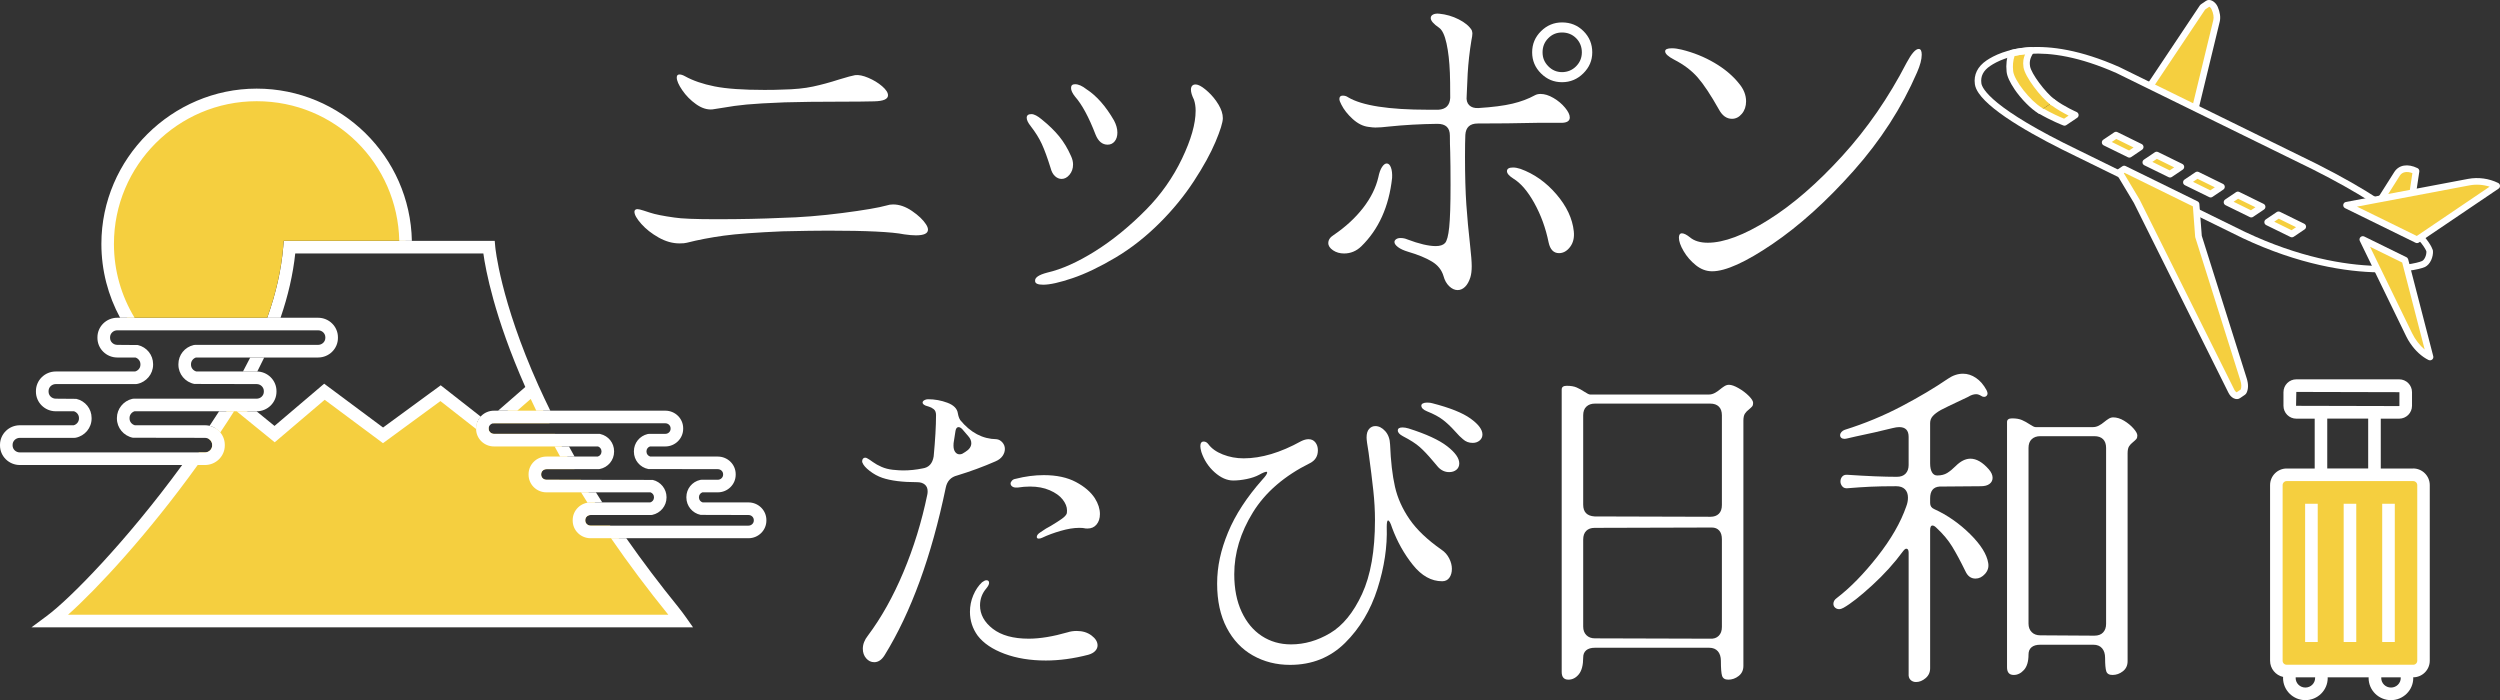 <?xml version="1.0" encoding="UTF-8"?> <svg xmlns="http://www.w3.org/2000/svg" id="uuid-38a48bdc-d0f9-4c11-87dc-d747d367215f" data-name="レイヤー 2" viewBox="0 0 595.52 166.78"><rect x="0" y="0" width="595.52" height="166.78" fill="#333333" stroke="none"/><defs><style> .uuid-1179181b-c283-442b-8869-fc4cc9142d01 { fill: #fff; } .uuid-19e9422c-e85a-4407-ae1c-5d074feddfc8 { fill: #f5cf3f; } </style></defs><g id="uuid-094216e7-5771-479f-9fc0-d8da1aa9c131" data-name="object"><g><g><path class="uuid-19e9422c-e85a-4407-ae1c-5d074feddfc8" d="M117.67,100.83h13.23c-1.46-2.87-2.78-5.63-3.96-8.25l-9.53,8.3c.09-.02.17-.05.26-.05Z"></path><path class="uuid-19e9422c-e85a-4407-ae1c-5d074feddfc8" d="M145.31,125.21h-4.64c-.68,0-1.26-.55-1.26-1.2v-.13c0-.66.56-1.2,1.26-1.2h2.96c-1.88-2.87-3.64-5.67-5.27-8.39h-8.2c-.69-.01-1.25-.55-1.25-1.21v-.13c0-.66.56-1.19,1.25-1.19h6.7c-1.69-2.9-3.24-5.7-4.66-8.41h-14.54c-.68,0-1.26-.55-1.26-1.2v-.13c0-.12.04-.23.07-.34l-.61.53-10.93-8.42-14,9-15-9-11,9-9.35-7.38c-1.94,3.12-3.93,6.16-5.94,9.1.53.28.9.82.9,1.45v.15c0,.92-.78,1.66-1.73,1.66h-1.42c-14.55,20.63-29.63,35.93-35.35,40.17h150.17c-.54-.77-1.14-1.56-1.79-2.37-5.76-7.09-10.75-13.89-15.1-20.36Z"></path></g><g><path class="uuid-1179181b-c283-442b-8869-fc4cc9142d01" d="M161.85,57.98c-1.65,0-3.31-.47-4.96-1.4-1.65-.93-3.03-2.01-4.12-3.24-1.09-1.23-1.64-2.19-1.64-2.88,0-.27.11-.45.32-.56.21-.11.53-.11.96,0,.43.11,1.24.36,2.44.76,1.2.4,3.13.79,5.8,1.16,1.65.27,5.01.4,10.08.4,5.76,0,10.88-.11,15.36-.32,4.53-.11,9.39-.49,14.56-1.16,5.17-.67,8.69-1.27,10.56-1.8.48-.16.99-.24,1.52-.24,1.49,0,3,.52,4.52,1.56,1.52,1.04,2.63,2.09,3.32,3.16.32.48.48.91.48,1.28,0,.91-.96,1.36-2.88,1.36-.75,0-1.68-.08-2.8-.24-2.93-.59-8.96-.88-18.08-.88-2.45,0-6.08.05-10.88.16-6.24.27-10.92.61-14.04,1.04-3.12.43-6.04.99-8.76,1.68-.37.11-.96.16-1.76.16ZM165.81,24.82c-1.31-.93-2.4-2.04-3.28-3.32-.88-1.28-1.32-2.29-1.32-3.04,0-.48.21-.72.64-.72.37,0,.8.13,1.28.4,1.92,1.07,4.28,1.88,7.08,2.44,2.8.56,6.76.84,11.88.84,1.81,0,3.23-.03,4.24-.08,2.88-.05,5.32-.29,7.32-.72s4.07-.99,6.2-1.68c1.92-.59,3.2-.93,3.84-1.04.85-.11,1.91.11,3.16.64,1.25.53,2.35,1.2,3.28,2,.93.8,1.4,1.52,1.4,2.16,0,.91-1.09,1.39-3.28,1.44-1.92.05-4.67.08-8.24.08-4.96,0-9.33.05-13.12.16-4.05.16-7.07.33-9.04.52-1.97.19-3.84.44-5.6.76-1.28.21-2.13.35-2.56.4-1.28.11-2.57-.31-3.88-1.24Z"></path><path class="uuid-1179181b-c283-442b-8869-fc4cc9142d01" d="M251.29,41.94c-.48-.45-.83-1.11-1.04-1.96-.75-2.4-1.44-4.29-2.08-5.68s-1.52-2.8-2.64-4.24c-.64-.8-.96-1.47-.96-2,0-.59.37-.88,1.12-.88.64,0,1.47.43,2.48,1.28,1.65,1.33,3.03,2.67,4.12,4,1.09,1.33,2.04,2.91,2.84,4.72.32.69.48,1.36.48,2,0,.96-.28,1.77-.84,2.44s-1.19,1-1.88,1c-.59,0-1.12-.23-1.6-.68ZM246.57,66.94c-.11-.8.85-1.47,2.88-2,3.47-.8,7.28-2.51,11.44-5.12,4.16-2.61,8.21-5.92,12.16-9.92,3.52-3.57,6.36-7.61,8.52-12.12s3.24-8.31,3.24-11.4c0-.96-.13-1.84-.4-2.64-.48-.96-.72-1.76-.72-2.4,0-.48.15-.83.44-1.04.29-.21.71-.24,1.24-.08.64.21,1.44.76,2.4,1.64.96.88,1.79,1.89,2.48,3.04.69,1.15,1.04,2.23,1.04,3.24s-.59,2.91-1.76,5.68c-1.17,2.77-2.89,5.89-5.16,9.36-2.27,3.47-4.95,6.75-8.04,9.84-3.36,3.36-6.91,6.15-10.64,8.36-3.73,2.21-7.13,3.84-10.2,4.88-3.07,1.04-5.4,1.56-7,1.56-1.28,0-1.92-.29-1.92-.88ZM260.97,32.06c-1.6-4.16-3.23-7.17-4.88-9.04-.64-.8-.96-1.49-.96-2.08s.32-.88.96-.88c.8,0,1.71.4,2.72,1.2,2.4,1.55,4.59,4.03,6.56,7.44.53,1.01.8,1.97.8,2.88,0,.85-.21,1.55-.64,2.08-.43.53-.99.8-1.68.8-1.28,0-2.24-.8-2.88-2.4Z"></path><path class="uuid-1179181b-c283-442b-8869-fc4cc9142d01" d="M320.17,60.38c-1.01,0-1.89-.25-2.64-.76-.75-.51-1.12-1.08-1.12-1.72,0-.75.43-1.39,1.28-1.92,2.83-1.92,5.16-4.07,7-6.44,1.84-2.37,3.05-4.81,3.64-7.32.21-1.07.51-1.88.88-2.44.37-.56.75-.84,1.12-.84.43,0,.76.32,1,.96.24.64.33,1.47.28,2.48-.75,6.83-3.2,12.27-7.36,16.32-1.17,1.12-2.53,1.68-4.08,1.68ZM348.97,68.34c-.53.51-1.12.76-1.76.76-.69,0-1.36-.31-2-.92-.64-.61-1.09-1.43-1.36-2.44-.43-1.44-1.35-2.59-2.76-3.44-1.41-.85-3.29-1.63-5.64-2.32-1.07-.32-1.88-.69-2.44-1.12-.56-.43-.84-.83-.84-1.2,0-.27.13-.49.4-.68.27-.19.61-.28,1.04-.28.59,0,1.12.11,1.6.32,2.83,1.07,5.09,1.6,6.8,1.6,1.01,0,1.75-.24,2.2-.72.45-.48.79-1.73,1-3.76.21-2.03.32-5.39.32-10.08,0-3.25-.03-5.87-.08-7.84-.05-1.23-.08-2.53-.08-3.92,0-1.87-.99-2.8-2.96-2.8-4.11.05-7.95.27-11.52.64-1.33.16-2.43.24-3.28.24-.37,0-.93-.05-1.68-.16-1.28-.16-2.52-.79-3.72-1.88-1.2-1.09-2.09-2.23-2.68-3.4-.32-.59-.48-1.04-.48-1.36,0-.53.27-.8.8-.8.48,0,.91.13,1.28.4,3.31,1.97,9.65,2.96,19.04,2.96h2.48c1.76-.11,2.69-1.04,2.8-2.8,0-2.83-.03-4.83-.08-6-.11-2.72-.37-5.05-.8-7-.43-1.95-1.01-3.19-1.76-3.72-1.33-.91-2-1.68-2-2.32,0-.37.19-.65.56-.84.37-.19.85-.25,1.44-.2,1.65.16,3.21.61,4.68,1.36,1.47.75,2.49,1.6,3.08,2.56.11.32.16.59.16.8,0,.37-.08.93-.24,1.68-.43,2.61-.72,5.23-.88,7.84l-.24,5.36c-.11.96.09,1.69.6,2.2.51.51,1.24.73,2.2.68,3.36-.21,6.05-.56,8.08-1.04,2.03-.48,3.81-1.15,5.36-2,.37-.21.83-.32,1.36-.32.96,0,1.99.32,3.08.96,1.09.64,2.01,1.41,2.76,2.32.75.91,1.12,1.68,1.12,2.32,0,.91-.77,1.33-2.32,1.28h-5.44c-4.8.11-9.52.16-14.16.16-1.87,0-2.85.91-2.96,2.72-.05,1.17-.08,2.91-.08,5.2,0,4.53.11,8.33.32,11.4.21,3.07.51,6.25.88,9.56.27,2.4.4,4.11.4,5.12,0,1.07-.11,1.95-.32,2.64-.32,1.01-.75,1.77-1.28,2.28ZM365.49,48.38c-1.57-2.83-3.24-4.77-5-5.84-1.01-.64-1.52-1.23-1.52-1.76,0-.59.48-.88,1.44-.88.53,0,1.12.11,1.76.32,3.25,1.17,6.11,3.19,8.56,6.04,2.45,2.85,3.84,5.8,4.16,8.84.16,1.49-.13,2.73-.88,3.72-.75.99-1.63,1.48-2.64,1.48-1.28,0-2.11-.85-2.48-2.56-.69-3.41-1.83-6.53-3.4-9.36ZM367.09,17.5c-1.41-1.39-2.12-3.07-2.12-5.04s.71-3.65,2.12-5.04c1.41-1.39,3.08-2.08,5-2.08,2.03,0,3.73.69,5.12,2.08,1.39,1.39,2.08,3.07,2.08,5.04s-.71,3.59-2.12,5c-1.41,1.41-3.11,2.12-5.08,2.12s-3.59-.69-5-2.08ZM375.45,15.78c.91-.93,1.36-2.04,1.36-3.32s-.45-2.45-1.36-3.36c-.91-.91-2.03-1.36-3.36-1.36s-2.37.45-3.28,1.36c-.91.91-1.36,2.03-1.36,3.36s.45,2.39,1.36,3.32c.91.93,2,1.4,3.28,1.4s2.45-.47,3.36-1.4Z"></path><path class="uuid-1179181b-c283-442b-8869-fc4cc9142d01" d="M404.41,18.46c-1.44-1.65-3.31-3.07-5.6-4.24-1.44-.75-2.16-1.41-2.16-2,0-.48.53-.72,1.6-.72.69,0,1.47.11,2.32.32,2.83.69,5.44,1.75,7.84,3.16,2.4,1.41,4.35,3.05,5.84,4.92,1.12,1.33,1.68,2.75,1.68,4.24,0,1.17-.33,2.16-1,2.96-.67.8-1.45,1.2-2.36,1.2-1.28,0-2.32-.75-3.12-2.24-1.92-3.41-3.6-5.95-5.04-7.6ZM403.97,63.18c-1.2-.96-2.17-2.08-2.92-3.36-.75-1.28-1.12-2.35-1.12-3.2,0-.69.24-1.04.72-1.04s1.12.32,1.92.96c1.01.85,2.43,1.28,4.24,1.28,3.84,0,8.65-1.81,14.44-5.44,5.79-3.63,11.65-8.71,17.6-15.24,5.95-6.53,11.05-13.93,15.32-22.2,1.17-2.19,2.13-3.28,2.88-3.28.48,0,.72.45.72,1.36,0,1.12-.37,2.53-1.12,4.24-3.63,8.37-8.67,16.19-15.12,23.44-6.45,7.25-12.88,13.05-19.28,17.4-6.4,4.35-11.2,6.52-14.4,6.52-1.39,0-2.68-.48-3.88-1.44Z"></path><path class="uuid-1179181b-c283-442b-8869-fc4cc9142d01" d="M205.37,109.9c0-.27.07-.48.2-.64.13-.16.31-.24.52-.24s.43.08.64.24c.21.11.61.37,1.2.8.59.43,1.28.81,2.08,1.16.8.35,1.68.57,2.64.68,1.07.11,1.89.16,2.48.16,1.55,0,3.09-.16,4.64-.48,1.49-.21,2.37-1.17,2.64-2.88.37-3.95.56-7.23.56-9.84,0-.64-.19-1.11-.56-1.4-.37-.29-.76-.49-1.16-.6-.4-.11-.65-.19-.76-.24-.48-.21-.72-.45-.72-.72,0-.21.13-.4.4-.56.27-.16.56-.24.88-.24,1.6,0,3.15.28,4.64.84,1.49.56,2.32,1.4,2.48,2.52.11.64.29,1.17.56,1.6,2.45,2.99,5.33,4.51,8.64,4.56.53.05,1,.31,1.4.76.4.45.6.97.6,1.56s-.19,1.15-.56,1.68c-.37.53-.93.96-1.68,1.28-2.93,1.28-5.97,2.4-9.12,3.36-1.49.37-2.4,1.33-2.72,2.88-3.41,16.43-8.27,29.73-14.56,39.92-.69,1.12-1.52,1.68-2.48,1.68-.75,0-1.39-.31-1.92-.92-.53-.61-.8-1.37-.8-2.28,0-1.07.4-2.11,1.2-3.12,3.2-4.27,6.03-9.32,8.48-15.16,2.45-5.84,4.35-11.99,5.68-18.44.05-.21.08-.48.08-.8,0-.69-.23-1.23-.68-1.6-.45-.37-1.05-.56-1.8-.56-3.52,0-6.29-.35-8.32-1.04-1.07-.37-2.07-.92-3-1.64-.93-.72-1.51-1.37-1.72-1.96-.05-.05-.08-.16-.08-.32ZM227.21,105.18c-.05.21-.08.53-.08.96,0,.64.13,1.15.4,1.52.27.37.61.56,1.04.56.37,0,.69-.11.96-.32l.4-.24c.96-.59,1.44-1.28,1.44-2.08,0-.59-.24-1.15-.72-1.68l-1.44-1.68c-.32-.32-.61-.48-.88-.48-.37,0-.61.29-.72.88l-.4,2.56ZM231.05,145.74c0-1.39.27-2.71.8-3.96.53-1.25,1.23-2.28,2.08-3.08.43-.32.77-.48,1.04-.48.43,0,.64.21.64.64,0,.32-.21.75-.64,1.28-1.01,1.17-1.52,2.53-1.52,4.08,0,2.13,1.01,3.99,3.04,5.56,2.03,1.57,4.88,2.36,8.56,2.36,2.67,0,5.76-.51,9.28-1.52.64-.21,1.36-.32,2.16-.32,1.39,0,2.56.36,3.52,1.08s1.44,1.51,1.44,2.36c0,.48-.19.92-.56,1.32-.37.4-.93.71-1.68.92-3.52.91-6.88,1.36-10.08,1.36-3.68,0-6.96-.53-9.84-1.6-2.88-1.07-5.01-2.51-6.4-4.32-1.23-1.71-1.84-3.6-1.84-5.68ZM248.65,113.18c3.04,0,5.59.55,7.64,1.64,2.05,1.09,3.56,2.39,4.52,3.88.8,1.28,1.2,2.53,1.2,3.76,0,1.01-.27,1.84-.8,2.48-.53.64-1.25.96-2.16.96-.37,0-.64-.03-.8-.08-.21-.05-.61-.08-1.2-.08-1.28,0-2.75.24-4.4.72-1.65.48-3.09,1.01-4.32,1.6-.32.16-.61.24-.88.24-.32,0-.48-.13-.48-.4,0-.37.29-.75.88-1.12.91-.64,1.73-1.15,2.48-1.52,1.07-.64,1.92-1.19,2.56-1.64.64-.45,1.04-.87,1.2-1.24.05-.16.08-.43.08-.8,0-.85-.35-1.72-1.04-2.6-.69-.88-1.72-1.61-3.08-2.2s-2.92-.88-4.68-.88c-.96,0-1.95.08-2.96.24h-.4c-.37,0-.68-.09-.92-.28-.24-.19-.36-.41-.36-.68,0-.21.11-.44.32-.68.21-.24.51-.39.88-.44,2.29-.59,4.53-.88,6.72-.88Z"></path><path class="uuid-1179181b-c283-442b-8869-fc4cc9142d01" d="M298.45,156.14c-2.64-1.49-4.72-3.69-6.24-6.6-1.52-2.91-2.28-6.41-2.28-10.52s.87-8.01,2.6-12.2c1.73-4.19,4.47-8.39,8.2-12.6.75-.8,1.12-1.36,1.12-1.68,0-.11-.05-.16-.16-.16-.32,0-.91.24-1.76.72-.8.43-1.77.76-2.92,1-1.15.24-2.23.36-3.24.36-1.49,0-2.97-.65-4.44-1.96-1.47-1.31-2.52-2.92-3.16-4.84-.16-.59-.24-1.04-.24-1.36,0-.75.27-1.12.8-1.12.43,0,.8.21,1.12.64.75,1.01,1.89,1.83,3.44,2.44,1.55.61,3.2.92,4.96.92,4.21,0,8.77-1.36,13.68-4.08.64-.32,1.23-.48,1.76-.48.69,0,1.24.25,1.64.76.4.51.6,1.13.6,1.88,0,1.39-.61,2.4-1.84,3.04-6.13,3.04-10.68,6.96-13.64,11.76-2.96,4.8-4.44,9.71-4.44,14.72,0,3.47.59,6.45,1.76,8.96,1.17,2.51,2.77,4.43,4.8,5.76,2.03,1.33,4.35,2,6.96,2,3.2,0,6.31-.89,9.32-2.68,3.01-1.79,5.55-4.89,7.6-9.32,2.05-4.43,3.08-10.29,3.08-17.6,0-2.24-.13-4.6-.4-7.08-.27-2.48-.64-5.48-1.12-9-.32-1.87-.48-3.07-.48-3.6,0-.91.2-1.59.6-2.04.4-.45.89-.68,1.48-.68.85,0,1.64.4,2.36,1.2.72.8,1.11,1.87,1.16,3.2.16,4,.55,7.35,1.16,10.04.61,2.69,1.77,5.28,3.48,7.76,1.71,2.48,4.24,4.89,7.6,7.24.8.53,1.41,1.23,1.84,2.08.43.85.64,1.68.64,2.48,0,.85-.2,1.56-.6,2.12-.4.56-.97.84-1.72.84-2.56,0-4.88-1.29-6.96-3.88-2.08-2.59-3.73-5.53-4.96-8.84-.37-1.17-.69-1.76-.96-1.76-.21,0-.32.51-.32,1.52.16,4.69-.57,9.6-2.2,14.72-1.63,5.12-4.2,9.43-7.72,12.92s-7.89,5.24-13.12,5.24c-3.25,0-6.2-.75-8.84-2.24ZM344.73,106.3c1.92,1.49,2.88,2.85,2.88,4.08,0,.64-.23,1.15-.68,1.52-.45.37-1.03.56-1.72.56-1.01,0-1.89-.4-2.64-1.2-.85-1.01-1.31-1.55-1.36-1.6-1.07-1.28-2.07-2.33-3-3.16-.93-.83-2.28-1.69-4.04-2.6-.8-.43-1.2-.88-1.2-1.36s.37-.72,1.12-.72c.43,0,.91.08,1.44.24,4.21,1.33,7.28,2.75,9.2,4.24ZM350.29,99.7c1.89,1.36,2.84,2.63,2.84,3.8,0,.59-.23,1.07-.68,1.44-.45.38-1,.56-1.64.56-.91,0-1.68-.29-2.32-.88-.48-.37-1.12-1.01-1.92-1.92-.96-1.07-1.91-1.96-2.84-2.68-.93-.72-2.2-1.4-3.8-2.04-.91-.37-1.36-.83-1.36-1.36,0-.21.12-.39.36-.52.24-.13.57-.2,1-.2.53,0,.96.05,1.28.16,4.16,1.07,7.19,2.28,9.08,3.64Z"></path><path class="uuid-1179181b-c283-442b-8869-fc4cc9142d01" d="M372.01,92.78c0-.59.4-.88,1.2-.88.96,0,1.75.13,2.36.4.61.27,1.24.61,1.88,1.04.64.43,1.09.64,1.36.64h28.24c.48,0,.95-.12,1.4-.36.45-.24.87-.52,1.24-.84.32-.27.67-.52,1.04-.76.37-.24.75-.36,1.12-.36.59,0,1.35.27,2.28.8.93.53,1.75,1.15,2.44,1.84.69.69,1.04,1.25,1.04,1.68,0,.37-.08.65-.24.84-.16.19-.4.41-.72.68-.43.32-.76.67-1,1.04-.24.37-.36.93-.36,1.68v58.4c0,1.01-.37,1.81-1.12,2.4-.75.59-1.57.88-2.48.88-.8,0-1.29-.31-1.48-.92-.19-.61-.28-1.8-.28-3.56,0-.96-.24-1.72-.72-2.28-.48-.56-1.17-.84-2.08-.84h-27.2c-.91,0-1.6.2-2.08.6-.48.4-.72.97-.72,1.72,0,1.81-.35,3.15-1.04,4-.69.85-1.52,1.28-2.48,1.28-1.07,0-1.6-.61-1.6-1.84v-67.28ZM377.13,120.22c0,1.76.91,2.69,2.72,2.8l27.6.08c.85,0,1.52-.24,2-.72s.72-1.17.72-2.08v-21.36c0-.91-.24-1.6-.72-2.08-.48-.48-1.17-.72-2.08-.72h-27.44c-.85,0-1.53.24-2.04.72-.51.48-.76,1.17-.76,2.08v21.28ZM379.85,125.74c-.85,0-1.52.24-2,.72-.48.48-.72,1.17-.72,2.08v20.72c0,.85.25,1.53.76,2.04.51.51,1.19.76,2.04.76l27.44.08c.85.05,1.53-.17,2.04-.68.51-.51.76-1.21.76-2.12v-20.88c0-.91-.21-1.6-.64-2.08-.43-.48-1.01-.72-1.76-.72l-27.92.08Z"></path><path class="uuid-1179181b-c283-442b-8869-fc4cc9142d01" d="M447.21,132.58c3.25-4.13,5.55-8.12,6.88-11.96.27-.69.4-1.39.4-2.08,0-.85-.24-1.52-.72-2s-1.17-.72-2.08-.72c-2.45,0-4.52.04-6.2.12-1.68.08-3.48.2-5.4.36-.53.05-.95-.09-1.24-.44-.29-.35-.44-.73-.44-1.16,0-.48.15-.88.44-1.2.29-.32.71-.45,1.24-.4,4.8.32,8.72.48,11.76.48.91,0,1.6-.25,2.08-.76.48-.51.72-1.19.72-2.04v-6.72c0-1.55-.75-2.32-2.24-2.32-.43,0-.96.08-1.6.24-2.77.69-5.71,1.36-8.8,2l-2.08.48-.48.08c-.37,0-.65-.08-.84-.24-.19-.16-.28-.37-.28-.64s.11-.52.32-.76c.21-.24.48-.41.8-.52,4.75-1.49,9.23-3.35,13.44-5.56,4.21-2.21,7.92-4.41,11.12-6.6,1.17-.8,2.37-1.2,3.6-1.2,1.07,0,2.09.33,3.08,1,.99.67,1.83,1.64,2.52,2.92.16.32.24.59.24.8s-.08.4-.24.56c-.16.16-.35.24-.56.24-.27,0-.51-.08-.72-.24-.43-.27-.83-.4-1.2-.4-.59,0-1.23.21-1.92.64l-3.04,1.44c-.53.27-1.09.53-1.68.8-.59.27-1.17.56-1.76.88-.85.48-1.49.96-1.92,1.44-.43.48-.64,1.04-.64,1.68v9.6c0,.91.15,1.61.44,2.12.29.51.71.76,1.24.76.96,0,1.76-.2,2.4-.6.64-.4,1.31-.95,2-1.64,1.17-1.17,2.35-1.76,3.52-1.76,1.44,0,2.91.85,4.4,2.56.59.69.88,1.36.88,2,0,.59-.24,1.07-.72,1.44-.48.37-1.17.56-2.08.56l-9.84.08c-1.49.11-2.24,1.04-2.24,2.8v1.12c0,.69.32,1.17.96,1.44,3.15,1.44,6,3.43,8.56,5.96,2.56,2.53,4,4.84,4.32,6.92.16.96-.09,1.81-.76,2.56-.67.75-1.43,1.12-2.28,1.12-1.07,0-1.87-.59-2.4-1.76-1.17-2.4-2.23-4.36-3.16-5.88-.93-1.52-2.17-3-3.72-4.44-.37-.37-.69-.56-.96-.56-.37,0-.56.37-.56,1.12v32.88c0,.96-.36,1.75-1.08,2.36-.72.61-1.48.92-2.28.92-.53,0-.97-.17-1.32-.52-.35-.35-.49-.84-.44-1.48v-28.8c0-.64-.19-.96-.56-.96-.21,0-.48.21-.8.64-2.03,2.77-4.47,5.47-7.32,8.08-2.85,2.61-5.13,4.4-6.84,5.36-.37.21-.72.32-1.04.32-.37,0-.69-.12-.96-.36-.27-.24-.4-.55-.4-.92,0-.53.27-.99.8-1.36,3.2-2.45,6.43-5.75,9.68-9.88ZM500.73,154.42c-.48-.56-1.17-.84-2.08-.84h-12.64c-.91,0-1.6.2-2.08.6-.48.4-.72.97-.72,1.72,0,1.65-.36,2.88-1.08,3.68-.72.8-1.53,1.2-2.44,1.2-1.07,0-1.6-.61-1.6-1.84v-58.4c0-.59.4-.88,1.2-.88.96,0,1.75.13,2.36.4.61.27,1.24.61,1.88,1.04.64.43,1.09.64,1.36.64h13.68c.48,0,.95-.12,1.4-.36.45-.24.87-.52,1.24-.84.32-.27.67-.52,1.04-.76.37-.24.75-.36,1.12-.36.85,0,1.72.27,2.6.8s1.63,1.15,2.24,1.84c.61.69.92,1.25.92,1.68,0,.37-.08.65-.24.84-.16.19-.4.41-.72.68-.43.32-.76.67-1,1.04-.24.37-.36.93-.36,1.68v49.52c0,1.01-.37,1.81-1.12,2.4-.75.59-1.57.88-2.48.88-.8,0-1.29-.29-1.48-.88-.19-.59-.28-1.65-.28-3.2,0-.96-.24-1.72-.72-2.28ZM483.21,148.54c0,.85.25,1.53.76,2.04.51.51,1.19.76,2.04.76l12.88.08c.91,0,1.6-.25,2.08-.76.48-.51.72-1.19.72-2.04v-41.92c0-.91-.24-1.6-.72-2.08s-1.17-.72-2.08-.72h-12.88c-.85,0-1.53.24-2.04.72-.51.48-.76,1.17-.76,2.08v41.84Z"></path></g><path class="uuid-19e9422c-e85a-4407-ae1c-5d074feddfc8" d="M558.96,48.88l16.8,8.24,18.97-12.83h0c-2.07-1.01-4.4-1.33-6.65-.91l-29.11,5.5Z"></path><path class="uuid-19e9422c-e85a-4407-ae1c-5d074feddfc8" d="M574.75,45.9l.77-5.13c-1.95-.96-3.67-.71-4.53.66l-3.73,5.89,7.48-1.41Z"></path><path class="uuid-19e9422c-e85a-4407-ae1c-5d074feddfc8" d="M522.98,25.76l5.04-20.79c.2-.83.04-1.93-.45-3.04-.2-.45-.56-.85-.94-1.04-.27-.13-.51-.14-.68-.02l-1.15.78c-.05.03-.09.08-.13.13l-12.47,18.68,10.79,5.29Z"></path><path class="uuid-1179181b-c283-442b-8869-fc4cc9142d01" d="M568.33,47.11l3.33-5.27c.56-.89,1.66-1.1,2.99-.6l-.72,4.81,1.64-.31.73-4.86c.05-.34-.12-.68-.43-.83-2.33-1.14-4.45-.78-5.54.94l-4.12,6.51,2.12-.4Z"></path><path class="uuid-1179181b-c283-442b-8869-fc4cc9142d01" d="M512.9,20.81l12.38-18.54.99-.67s0,0,0,0c.17.08.42.32.56.65.42.94.57,1.87.4,2.53l-5,20.62,1.45.71,5.08-20.96c.24-1.01.07-2.27-.49-3.54-.28-.63-.77-1.16-1.31-1.43-.53-.26-1.06-.25-1.47.03l-1.15.78c-.14.09-.25.21-.35.35l-12.53,18.77,1.43.7Z"></path><path class="uuid-1179181b-c283-442b-8869-fc4cc9142d01" d="M558.31,49.33c-.11-.16-.16-.35-.13-.55.05-.34.3-.61.64-.67l29.11-5.5c2.4-.45,4.94-.11,7.15.97.25.12.42.37.44.65.02.28-.11.55-.35.71l-18.97,12.83c-.23.16-.54.18-.79.06l-16.79-8.24c-.13-.06-.23-.16-.31-.27ZM593.06,44.47c-1.56-.5-3.23-.61-4.83-.31l-26.78,5.06,14.25,6.99,17.36-11.75Z"></path><path class="uuid-19e9422c-e85a-4407-ae1c-5d074feddfc8" d="M572.89,61.99l-10.04-4.93,11.03,22.68c1.14,2.35,3.03,4.37,4.98,5.32h0l-5.97-23.07Z"></path><path class="uuid-1179181b-c283-442b-8869-fc4cc9142d01" d="M574.15,81.79c-.37-.54-.7-1.11-.99-1.71l-11.03-22.68c-.15-.3-.09-.67.15-.91.24-.24.6-.3.91-.15l10.04,4.93c.21.1.36.29.42.51l5.97,23.07c.08.3-.03.62-.27.81-.24.19-.57.23-.85.1-1.62-.79-3.17-2.22-4.35-3.98ZM564.56,58.78l10.03,20.61c.73,1.51,1.81,2.88,2.99,3.88l-5.36-20.73-7.65-3.75Z"></path><path class="uuid-19e9422c-e85a-4407-ae1c-5d074feddfc8" d="M534.44,93.22c.35-.7.36-1.71,0-2.81l-10.75-34.1-.58-7.65-17.12-8.4-1.15.78,4.16,6.95,22.53,45.23c.21.42.55.78.89.95.27.13.52.14.69.02l1.15-.78c.07-.04.12-.11.16-.19Z"></path><path class="uuid-1179181b-c283-442b-8869-fc4cc9142d01" d="M531.05,93.93c-.08-.11-.15-.23-.21-.36l-22.53-45.23-4.13-6.89c-.22-.36-.11-.83.23-1.06l1.15-.78c.23-.16.54-.18.79-.05l17.12,8.4c.25.12.42.37.44.65l.57,7.56,10.72,34.01c.41,1.31.39,2.52-.06,3.41-.1.2-.25.36-.42.48l-1.15.78c-.41.28-.95.29-1.48.03-.39-.19-.77-.53-1.04-.95ZM505.92,41.27l3.77,6.31,22.56,45.28c.15.3.38.51.53.59,0,0,0,0,0,0l.97-.66c.22-.5.2-1.3-.07-2.15l-10.75-34.1c-.02-.06-.03-.12-.03-.18l-.54-7.2-16.3-8-.15.1ZM533.73,92.86h0s0,0,0,0Z"></path><polygon class="uuid-19e9422c-e85a-4407-ae1c-5d074feddfc8" points="507.23 36.76 501.47 33.93 504.04 32.19 509.81 35.01 507.23 36.76"></polygon><path class="uuid-1179181b-c283-442b-8869-fc4cc9142d01" d="M500.81,34.37c-.08-.11-.12-.25-.13-.39-.02-.28.11-.55.35-.71l2.58-1.74c.23-.16.54-.18.79-.05l5.76,2.83c.25.12.42.37.44.65.02.28-.11.55-.35.71l-2.58,1.74c-.23.16-.54.18-.79.05l-5.76-2.83c-.13-.06-.23-.15-.31-.27ZM504.11,33.1l-1.07.72,4.13,2.03,1.07-.72-4.13-2.03ZM507.23,36.76h0s0,0,0,0Z"></path><polygon class="uuid-19e9422c-e85a-4407-ae1c-5d074feddfc8" points="516.91 41.51 511.14 38.68 513.72 36.93 519.48 39.76 516.91 41.51"></polygon><path class="uuid-1179181b-c283-442b-8869-fc4cc9142d01" d="M510.49,39.12c-.08-.11-.12-.25-.13-.39-.02-.28.11-.55.35-.71l2.58-1.74c.23-.16.54-.18.79-.06l5.77,2.83c.25.12.42.37.44.65.02.28-.11.55-.35.71l-2.58,1.74c-.23.16-.54.18-.79.05l-5.77-2.83c-.13-.06-.23-.15-.31-.27ZM513.78,37.84l-1.07.72,4.13,2.03,1.07-.72-4.13-2.03ZM516.91,41.51h0s0,0,0,0Z"></path><polygon class="uuid-19e9422c-e85a-4407-ae1c-5d074feddfc8" points="526.58 46.25 520.82 43.43 523.39 41.68 529.16 44.51 526.58 46.25"></polygon><path class="uuid-1179181b-c283-442b-8869-fc4cc9142d01" d="M520.16,43.87c-.08-.11-.12-.25-.13-.39-.02-.28.11-.55.35-.71l2.58-1.74c.23-.16.54-.18.79-.06l5.77,2.83c.25.12.42.37.44.65.02.28-.11.55-.35.71l-2.58,1.74c-.23.16-.54.18-.79.05l-5.77-2.83c-.13-.06-.23-.15-.31-.27ZM523.46,42.59l-1.07.72,4.13,2.03,1.07-.72-4.13-2.03ZM526.58,46.25h0s0,0,0,0Z"></path><polygon class="uuid-19e9422c-e85a-4407-ae1c-5d074feddfc8" points="536.26 51 530.49 48.17 533.07 46.43 538.84 49.26 536.26 51"></polygon><path class="uuid-1179181b-c283-442b-8869-fc4cc9142d01" d="M529.84,48.62c-.08-.11-.12-.25-.13-.39-.02-.28.11-.55.35-.71l2.58-1.74c.23-.16.54-.18.79-.05l5.77,2.83c.25.12.42.37.44.65.02.28-.11.55-.35.71l-2.58,1.74c-.23.16-.54.18-.79.05l-5.77-2.83c-.13-.06-.23-.15-.31-.27ZM533.13,47.34l-1.07.72,4.13,2.03,1.07-.72-4.13-2.03ZM536.26,51h0s0,0,0,0Z"></path><polygon class="uuid-19e9422c-e85a-4407-ae1c-5d074feddfc8" points="545.94 55.75 540.17 52.92 542.75 51.18 548.51 54.01 545.94 55.75"></polygon><path class="uuid-1179181b-c283-442b-8869-fc4cc9142d01" d="M539.52,53.36c-.08-.11-.12-.25-.13-.39-.02-.28.11-.55.35-.71l2.58-1.74c.23-.16.54-.18.79-.06l5.77,2.83c.25.12.42.37.44.65.02.28-.11.55-.35.71l-2.58,1.74c-.23.16-.54.18-.79.06l-5.77-2.83c-.13-.06-.23-.15-.31-.27ZM542.81,52.09l-1.07.72,4.13,2.03,1.07-.72-4.13-2.03ZM545.94,55.75h0s0,0,0,0Z"></path><path class="uuid-19e9422c-e85a-4407-ae1c-5d074feddfc8" d="M486.01,26.35c2.93,1.74,5.77,2.82,5.77,2.82l2.58-1.74s-2.98-1.29-5.36-3.08l-2.98,2Z"></path><path class="uuid-1179181b-c283-442b-8869-fc4cc9142d01" d="M485.36,26.79c-.17-.25-.19-.57-.03-.85.22-.38.71-.5,1.08-.28,2.23,1.32,4.41,2.26,5.27,2.61l1.08-.73c-1.11-.56-2.78-1.47-4.24-2.57-.35-.26-.42-.76-.16-1.11.26-.35.76-.42,1.11-.16,2.27,1.71,5.17,2.97,5.2,2.98.26.12.44.37.47.65.03.29-.1.57-.34.73l-2.58,1.74c-.21.14-.48.18-.73.08-.12-.05-2.93-1.13-5.89-2.88-.1-.06-.19-.14-.25-.24Z"></path><path class="uuid-19e9422c-e85a-4407-ae1c-5d074feddfc8" d="M482.8,15.89c-.27-1.74.3-2.71.99-3.88-1.62.07-3.12.29-4.49.62-.52,1.38-.7,2.7-.52,4.37.26,2.49,4.3,7.6,7.23,9.34l2.98-2c-2.38-1.79-5.88-6.44-6.19-8.46Z"></path><path class="uuid-1179181b-c283-442b-8869-fc4cc9142d01" d="M479.82,21.17c-1-1.48-1.72-2.95-1.83-4.08-.18-1.74,0-3.2.57-4.73.09-.24.3-.43.55-.49,1.44-.35,3-.57,4.64-.65.29-.01.57.13.71.38.15.25.15.56,0,.81-.67,1.15-1.11,1.9-.89,3.36.26,1.72,3.62,6.25,5.89,7.95.35.26.42.76.16,1.11-.26.35-.76.42-1.11.16-2.42-1.82-6.15-6.68-6.5-8.97-.2-1.32.02-2.26.39-3.1-.87.09-1.71.22-2.51.4-.38,1.16-.48,2.27-.34,3.62.23,2.19,4.07,7.09,6.85,8.74.38.22.5.71.28,1.08-.22.38-.71.5-1.08.28-1.84-1.09-4.19-3.49-5.79-5.86Z"></path><rect class="uuid-19e9422c-e85a-4407-ae1c-5d074feddfc8" x="542.25" y="113.1" width="35.06" height="46.75" rx="2.46" ry="2.46"></rect><rect class="uuid-1179181b-c283-442b-8869-fc4cc9142d01" x="558.28" y="120" width="3" height="32.93"></rect><rect class="uuid-1179181b-c283-442b-8869-fc4cc9142d01" x="549.1" y="120" width="3" height="32.93"></rect><rect class="uuid-1179181b-c283-442b-8869-fc4cc9142d01" x="567.46" y="120" width="3" height="32.93"></rect><path class="uuid-1179181b-c283-442b-8869-fc4cc9142d01" d="M48.82,110.77H4.73c-2.61,0-4.73-2.09-4.73-4.66v-.15c0-2.57,2.12-4.66,4.73-4.66h12.83c.73-.2,1.25-.86,1.25-1.6v-.15c0-.71-.49-1.35-1.18-1.58h-4.34c-2.61,0-4.73-2.09-4.73-4.66v-.16c0-2.57,2.12-4.66,4.73-4.66h18.89c.74-.2,1.27-.85,1.27-1.6v-.15c0-.71-.49-1.35-1.18-1.58h-4.33c-2.61,0-4.73-2.09-4.73-4.66v-.15c0-2.57,2.12-4.66,4.73-4.66h47.83c2.61,0,4.73,2.09,4.73,4.66v.15c0,2.57-2.12,4.66-4.73,4.66h-29.09c-.69.23-1.18.87-1.18,1.58v.15c0,.75.53,1.4,1.27,1.6h14.37c2.6,0,4.72,2.09,4.72,4.66v.16c0,2.57-2.12,4.66-4.72,4.66h-29.1c-.69.23-1.18.87-1.18,1.58v.15c0,.74.52,1.39,1.26,1.6h16.7c2.61,0,4.73,2.09,4.73,4.66v.15c0,2.57-2.12,4.66-4.73,4.66ZM4.73,104.3c-.96,0-1.73.75-1.73,1.66v.15c0,.92.78,1.66,1.73,1.66h44.08c.96,0,1.73-.75,1.73-1.66v-.15c0-.92-.78-1.66-1.73-1.66l-17.17-.03c-2.19-.44-3.79-2.37-3.79-4.57v-.15c0-2.13,1.53-4.04,3.64-4.54l.34-.04h29.3c.95,0,1.72-.75,1.72-1.66v-.16c0-.91-.77-1.66-1.72-1.66l-14.82-.03c-2.21-.43-3.81-2.35-3.81-4.58v-.15c0-2.17,1.49-4.04,3.64-4.54l.34-.04h29.29c.95,0,1.73-.75,1.73-1.66v-.15c0-.92-.78-1.66-1.73-1.66H27.95c-.96,0-1.73.75-1.73,1.66v.15c0,.92.78,1.66,1.73,1.66l4.88.04c2.14.5,3.64,2.37,3.64,4.54v.15c0,2.22-1.61,4.15-3.82,4.58l-.28.03H13.3c-.95,0-1.73.74-1.73,1.66v.16c0,.92.78,1.66,1.73,1.66l4.88.04c2.14.5,3.64,2.36,3.64,4.54v.15c0,2.21-1.59,4.13-3.78,4.57l-.3.03H4.73Z"></path><path class="uuid-1179181b-c283-442b-8869-fc4cc9142d01" d="M178.3,128.21h-37.62c-2.35,0-4.26-1.88-4.26-4.2v-.13c0-2.31,1.91-4.2,4.26-4.2h14.22c.52-.16.88-.62.88-1.15v-.13c0-.5-.34-.95-.83-1.12h-24.79c-2.35,0-4.25-1.88-4.25-4.2v-.13c0-2.31,1.91-4.19,4.25-4.19h12.23c.52-.15.89-.62.89-1.15v-.13c0-.5-.34-.95-.82-1.13h-24.79c-2.35,0-4.26-1.88-4.26-4.2v-.13c0-2.31,1.91-4.19,4.26-4.19h40.82c2.35,0,4.25,1.88,4.25,4.19v.13c0,2.31-1.91,4.2-4.25,4.2h-3.66c-.49.17-.83.62-.83,1.13v.13c0,.53.37.99.89,1.15h16.1c2.35,0,4.26,1.88,4.26,4.19v.13c0,2.32-1.91,4.2-4.26,4.2h-3.67c-.48.17-.82.62-.82,1.12v.13c0,.52.36.99.88,1.15h10.92c2.35,0,4.26,1.88,4.26,4.2v.13c0,2.31-1.91,4.2-4.26,4.2ZM140.68,122.68c-.69,0-1.26.54-1.26,1.2v.13c0,.65.58,1.2,1.26,1.2h37.62c.68,0,1.26-.55,1.26-1.2v-.13c0-.66-.57-1.2-1.26-1.2l-11.4-.03c-1.97-.4-3.4-2.13-3.4-4.12v-.13c0-1.96,1.35-3.64,3.28-4.08l.34-.04h3.87c.68,0,1.26-.55,1.26-1.2v-.13c0-.65-.58-1.19-1.26-1.19l-16.56-.03c-1.99-.39-3.43-2.12-3.43-4.12v-.13c0-1.95,1.35-3.63,3.28-4.09l.34-.04h3.87c.69,0,1.25-.54,1.25-1.2v-.13c0-.65-.57-1.19-1.25-1.19h-40.82c-.68,0-1.26.55-1.26,1.19v.13c0,.65.58,1.2,1.26,1.2h25.17l.17.04c1.93.45,3.27,2.13,3.27,4.09v.13c0,2-1.44,3.73-3.43,4.12l-.29.03h-12.4c-.69,0-1.25.54-1.25,1.19v.13c0,.66.56,1.2,1.25,1.2l25.33.04c1.9.44,3.28,2.16,3.28,4.08v.13c0,1.98-1.43,3.71-3.4,4.12l-.3.03h-14.4Z"></path><g><path class="uuid-1179181b-c283-442b-8869-fc4cc9142d01" d="M133.43,108.76h3.44c-.45-.8-.9-1.6-1.34-2.41h-3.42c.43.8.87,1.6,1.32,2.41Z"></path><path class="uuid-1179181b-c283-442b-8869-fc4cc9142d01" d="M57.88,88.5h3.27s.09.01.13.01c.58-1.12,1.13-2.23,1.66-3.35h-3.33c-.55,1.11-1.13,2.22-1.73,3.33Z"></path><path class="uuid-1179181b-c283-442b-8869-fc4cc9142d01" d="M52.19,97.97c-.75,1.17-1.51,2.32-2.27,3.47,1.02.24,1.9.81,2.54,1.59,1.11-1.66,2.21-3.34,3.29-5.05h-3.56Z"></path><path class="uuid-1179181b-c283-442b-8869-fc4cc9142d01" d="M77.34,95.23l13.89,10.34,13.68-10.03,8.51,6.66s0-.03,0-.04v-.13c0-1.07.42-2.04,1.1-2.78l-9.54-7.47-13.73,10.06-14.03-10.44-11.83,10.06-4.27-3.48h-4.75l9.07,7.38,11.91-10.13Z"></path><path class="uuid-1179181b-c283-442b-8869-fc4cc9142d01" d="M161.58,144.62h0c-4.43-5.46-8.57-10.94-12.4-16.42h-3.64c4.19,6.09,8.74,12.17,13.66,18.24H16.2c6.93-6.18,18.99-19.13,30.89-35.67h-3.7c-13.44,18.4-26.8,31.93-32.25,35.96l-3.65,2.71h157.6l-1.66-2.36c-.56-.8-1.17-1.6-1.85-2.46Z"></path><path class="uuid-1179181b-c283-442b-8869-fc4cc9142d01" d="M66.83,75.69c1.79-5.22,2.97-10.34,3.5-15.32h44.81c.52,3.78,2.58,15.09,9.99,31.81l-6.49,5.65h4.57l3.21-2.8c.43.93.88,1.87,1.33,2.8h3.34c-.96-1.96-1.89-3.92-2.77-5.87l-.03-.06c-9.16-20.37-10.31-33.03-10.32-33.15l-.12-1.38h-50.26l-.11,1.38c-.46,5.48-1.74,11.14-3.82,16.95h3.18Z"></path><path class="uuid-1179181b-c283-442b-8869-fc4cc9142d01" d="M141.95,117.28h-3.54c.51.82,1.02,1.65,1.54,2.47.23-.04.47-.07.72-.07h2.8c-.51-.8-1.02-1.6-1.52-2.4Z"></path></g><path class="uuid-19e9422c-e85a-4407-ae1c-5d074feddfc8" d="M63.65,75.69c2.08-5.8,3.36-11.47,3.82-16.95l.11-1.38h29.03c-.39-19.27-16.11-34.76-35.47-34.76s-35.5,15.88-35.5,35.49c0,6.4,1.71,12.41,4.67,17.59h33.33Z"></path><path class="uuid-1179181b-c283-442b-8869-fc4cc9142d01" d="M32.06,75.69c-3.12-5.14-4.92-11.16-4.92-17.59,0-18.74,15.25-33.99,34-33.99s33.58,14.86,33.97,33.26h3c-.39-20.06-16.82-36.26-36.97-36.26S24.15,37.7,24.15,58.1c0,6.36,1.62,12.36,4.46,17.59h3.46Z"></path><g><path class="uuid-1179181b-c283-442b-8869-fc4cc9142d01" d="M577.27,56.1l-1.3.88c.63.7,1.07,1.28,1.37,1.73.51.75.63,1.14.64,1.15.07.9-.44,2.04-1.02,2.31-.53.25-1.84.6-3.81.86l.39,1.5c2.11-.28,3.51-.66,4.08-.92,0,0,0,0,0,0,1.33-.62,2.04-2.49,1.93-3.87,0-.03-.22-1.27-2.28-3.63Z"></path><path class="uuid-1179181b-c283-442b-8869-fc4cc9142d01" d="M505.27,40.76l-10-4.91c-20.96-10.08-23.12-14.8-23.29-16.01-.23-1.67.46-3.02,2.1-4.13,3.12-2.11,12.29-6.17,30.07,1.69l46.87,23c5.49,2.76,9.86,5.26,13.35,7.46l2.26-.43c-3.77-2.47-8.62-5.29-14.9-8.45l-46.9-23.02c-18.53-8.19-28.29-3.82-31.62-1.56-2.13,1.44-3.09,3.39-2.78,5.65.09.67.4,1.38.9,2.12,3.2,4.73,14.05,10.67,23.26,15.1l11.36,5.57-1.08-1.81.42-.28Z"></path><path class="uuid-1179181b-c283-442b-8869-fc4cc9142d01" d="M534.9,55.3l-11.71-5.75.14,1.83,10.88,5.34c13.4,6.31,24.69,8.05,32.44,8.16l-.76-1.55c-7.47-.22-18.21-2.01-31-8.04Z"></path></g><path class="uuid-1179181b-c283-442b-8869-fc4cc9142d01" d="M574.85,111.6h-7.73v-11.87h4.38c1.69,0,3.06-1.37,3.06-3.06v-3.25c0-1.69-1.37-3.06-3.06-3.06h-24.5c-1.69,0-3.06,1.37-3.06,3.06v3.25c0,1.69,1.37,3.06,3.06,3.06h4.38v11.87h-6.67c-2.18,0-3.96,1.77-3.96,3.96v41.83c0,1.89,1.33,3.47,3.11,3.86,0,.09-.02.17-.02.25,0,2.91,2.39,5.28,5.32,5.28s5.32-2.37,5.32-5.28c0-.05-.01-.1-.02-.16h9.78c0,.05-.02.1-.02.16,0,2.91,2.39,5.28,5.32,5.28s5.32-2.37,5.32-5.28c0-.05-.01-.1-.02-.16,2.18,0,3.95-1.78,3.95-3.96v-41.83c0-2.18-1.77-3.96-3.96-3.96ZM546.94,96.67l.06-3.31,24.56.06v3.25s-.03.06-.06.06l-24.56-.06ZM554.37,99.72h9.75v11.87h-9.75v-11.87ZM551.48,161.5c0,1.26-1.04,2.28-2.32,2.28s-2.32-1.02-2.32-2.28c0-.05.01-.1.02-.16h4.61c0,.05.02.1.02.16ZM569.55,163.78c-1.28,0-2.32-1.02-2.32-2.28,0-.05.01-.1.02-.16h4.61c0,.05.02.1.02.16,0,1.26-1.04,2.28-2.32,2.28ZM575.81,157.39c0,.53-.43.96-.96.96h-30.15c-.53,0-.96-.43-.96-.96v-41.83c0-.53.43-.96.96-.96h30.15c.53,0,.96.43.96.96v41.83Z"></path></g></g></svg> 